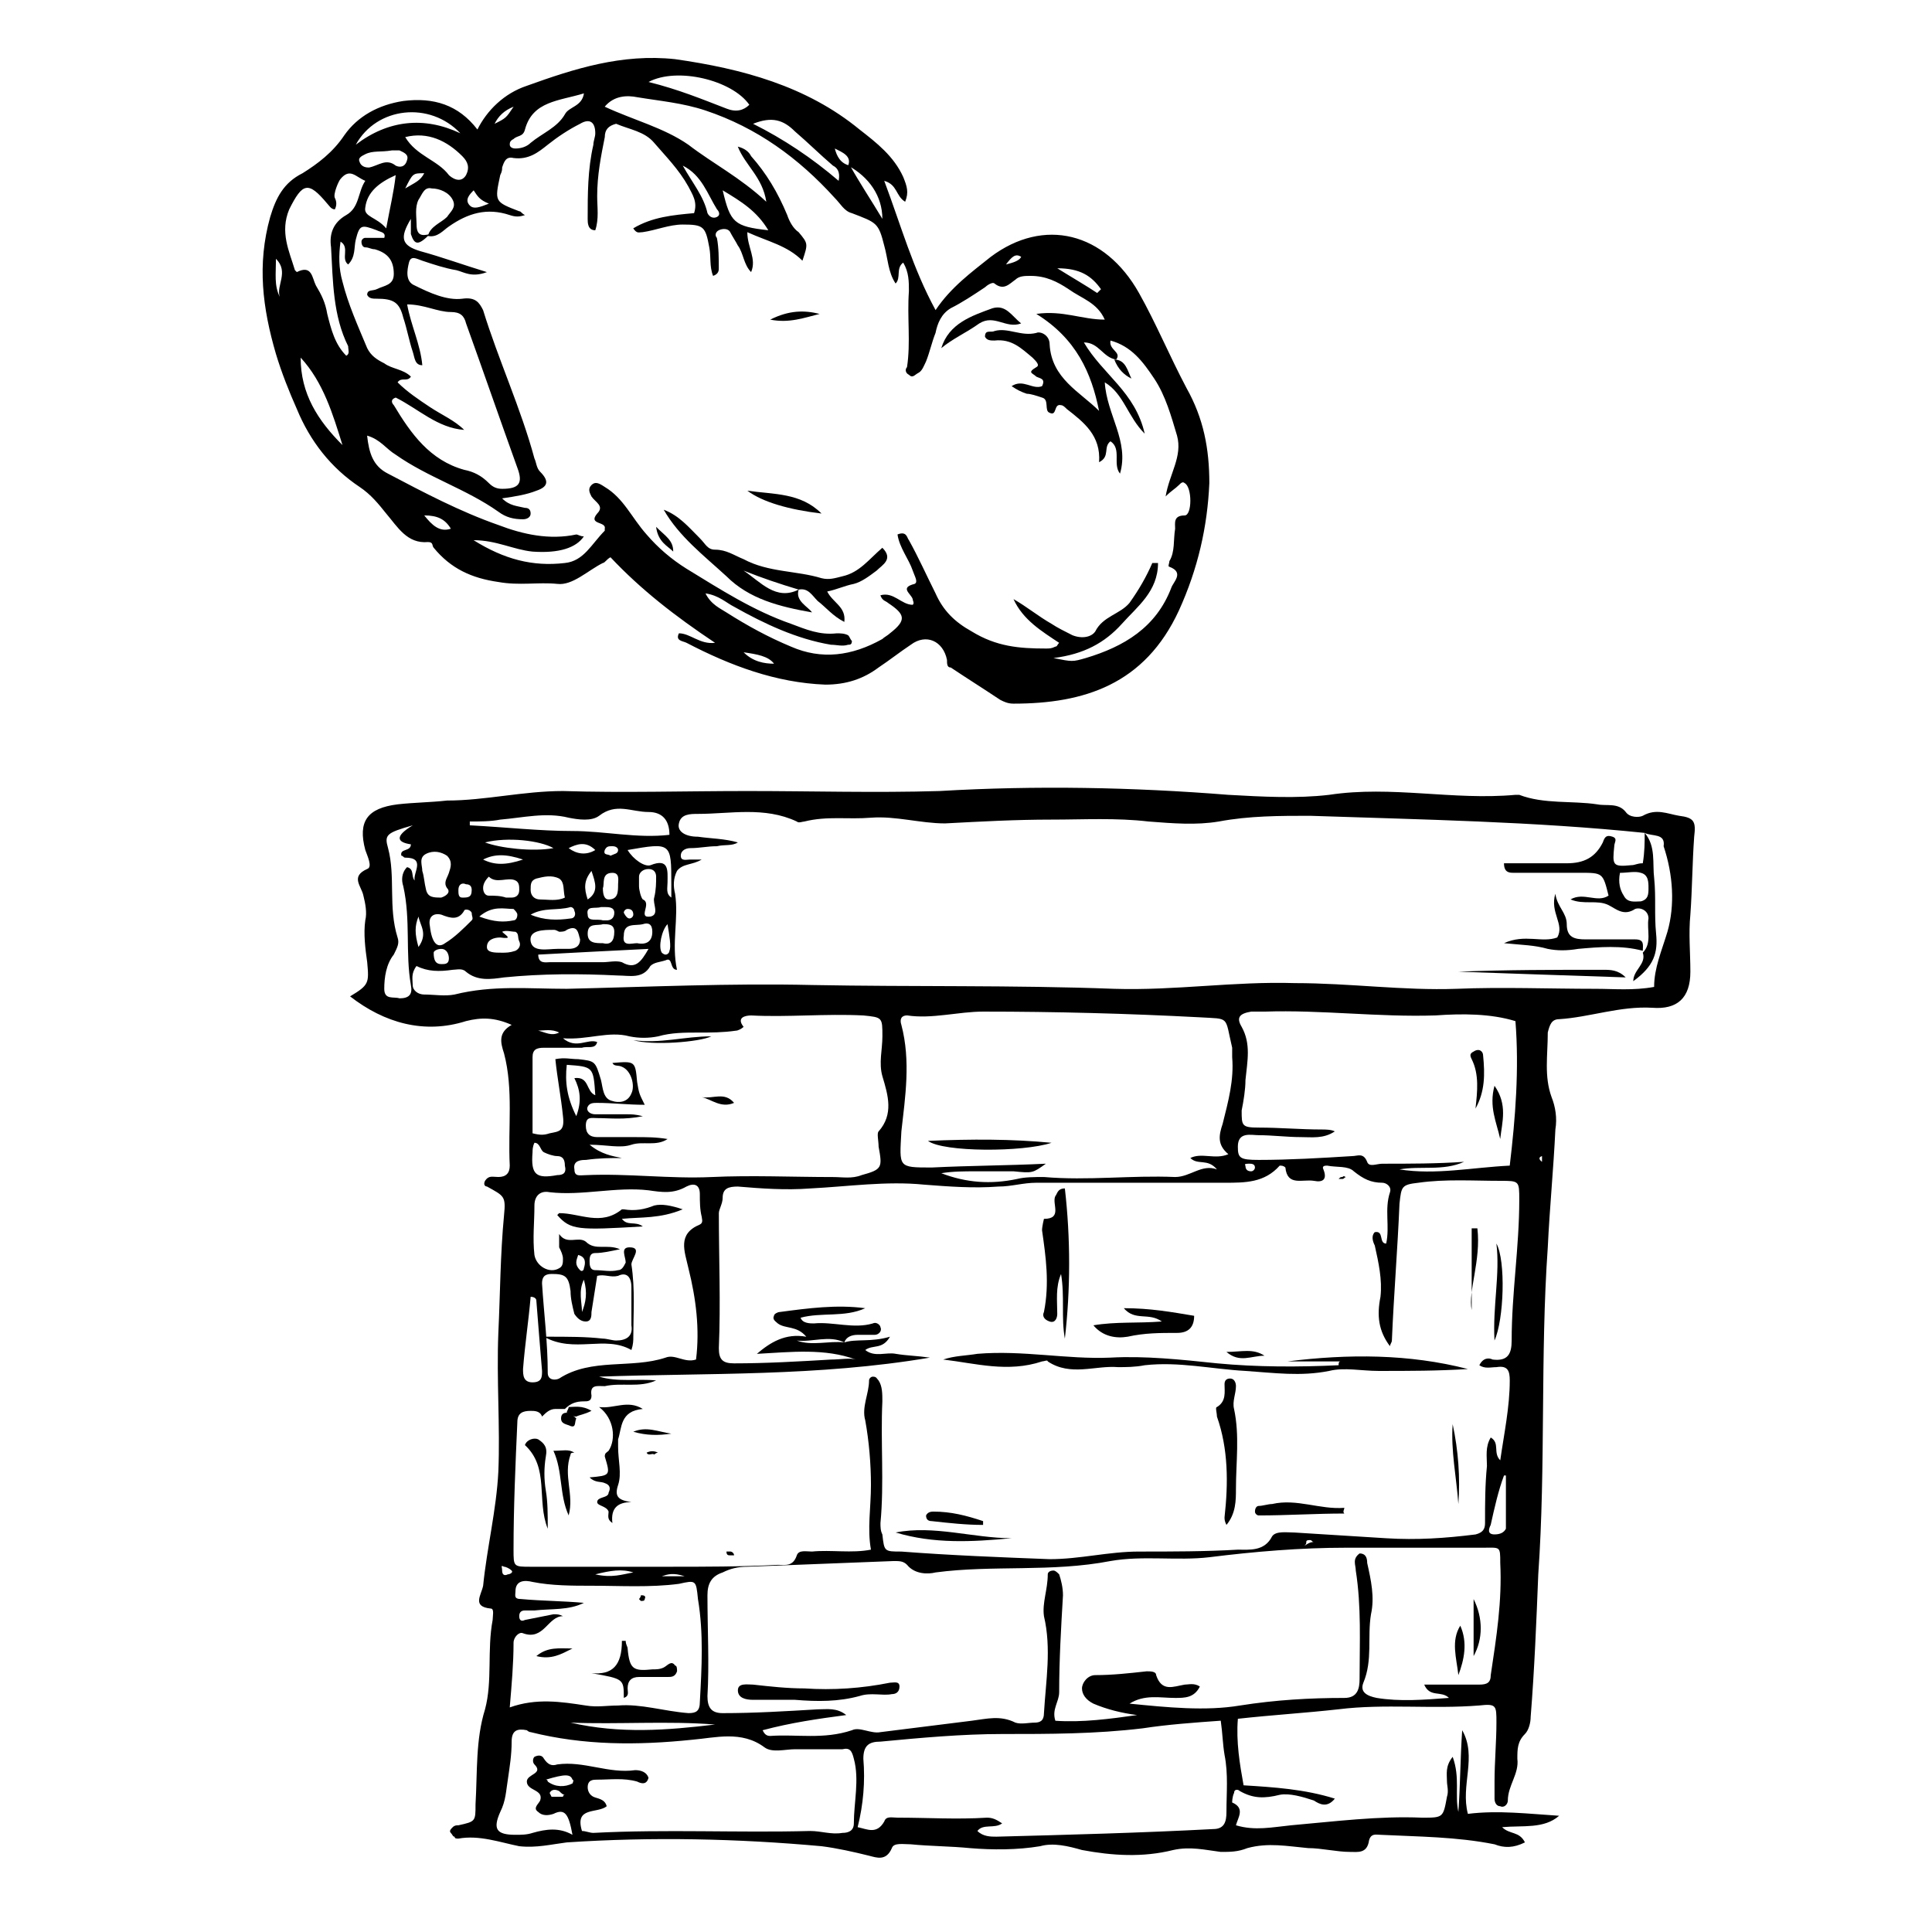 <?xml version="1.0" encoding="UTF-8"?>
<!-- The Best Svg Icon site in the world: iconSvg.co, Visit us! https://iconsvg.co -->
<svg fill="#000000" width="800px" height="800px" version="1.1" viewBox="144 144 512 512" xmlns="http://www.w3.org/2000/svg">
 <g>
  <path d="m540.06 632.76c-10.078-2.016-20.152-2.016-30.23-2.519-1.008 0-2.519-0.504-3.023 1.512-0.504 3.527-3.023 3.023-5.039 3.023-3.527 0-7.559-1.008-11.082-1.008-5.543-0.504-10.578-1.512-16.121 0-2.519 1.008-4.535 1.008-7.055 1.008-4.031-0.504-8.062-1.512-12.594-0.504-8.062 2.016-16.121 1.512-24.184 0-3.527-1.008-7.559-2.016-11.082-1.008-6.047 1.008-12.594 1.008-18.641 0.504-5.039-0.504-10.578-0.504-15.617-1.008-2.016 0-4.535-0.504-5.039 1.008-1.512 3.527-4.031 2.519-6.047 2.016-4.031-1.008-8.566-2.016-12.594-2.519-22.168-2.016-44.84-2.519-67.512-1.008-4.031 0.504-8.062 1.512-12.594 1.008-5.039-1.008-10.578-3.023-16.121-2.016-0.504 0-1.008 0-1.008-0.504-0.504 0-0.504-0.504-1.008-1.008s0-1.008 0.504-1.512 1.008-0.504 1.512-0.504c4.535-1.008 4.535-1.008 4.535-5.543 0.504-8.566 0-17.129 2.519-25.191 2.016-7.559 0.504-15.617 2.016-23.68 0-1.008 0.504-3.023-0.504-3.023-5.039-0.504-2.519-3.527-2.016-6.047 1.008-10.078 3.527-20.152 4.031-30.23 0.504-12.09-0.504-24.184 0-36.777 0.504-10.578 0.504-20.656 1.512-31.234 0.504-5.039 0-5.039-4.535-7.559-0.504 0-1.008-0.504-0.504-1.512 1.008-1.512 2.016-1.008 3.527-1.008 2.016 0 3.023-1.008 3.023-3.023-0.504-10.078 1.008-20.152-1.512-29.727-1.008-3.023-1.512-5.543 2.016-7.559-4.535-2.016-8.062-2.016-12.09-1.008-11.082 3.527-21.664 0.504-30.73-6.551 5.039-3.023 5.039-3.527 4.535-9.07-0.504-3.527-1.008-7.559-0.504-11.082 0.504-2.016 0-4.535-0.504-6.551-0.504-2.519-3.527-5.039 1.008-7.055 1.512-0.504 0-3.527-0.504-5.039-2.016-7.559 0.504-11.082 8.566-12.09 4.535-0.504 8.566-0.504 13.098-1.008 10.078 0 20.152-2.519 30.73-2.519 16.121 0.504 32.242 0 48.871 0 17.129 0 33.754 0.504 50.883 0 25.695-1.512 51.387-1.008 76.578 1.008 9.07 0.504 18.137 1.008 26.703 0 16.625-2.519 32.746 1.512 49.375 0h1.008c6.551 2.519 14.105 1.512 20.656 2.519 2.519 0.504 5.543-0.504 7.559 2.016 1.008 1.512 3.527 1.512 4.535 1.008 3.527-2.016 6.551-0.504 9.574 0 4.031 0.504 4.535 1.512 4.031 5.543-0.504 7.055-0.504 13.602-1.008 20.656-0.504 5.039 0 10.078 0 15.113 0 7.055-3.527 10.078-10.078 9.574-8.566-0.504-16.625 2.519-24.688 3.023-2.016 0-2.519 1.512-3.023 3.527 0 6.047-1.008 11.586 1.008 17.129 1.008 2.519 1.512 5.543 1.008 8.566-0.504 10.578-1.512 20.656-2.016 31.234-2.016 28.719-0.504 57.938-2.519 86.656-0.504 12.594-1.008 25.191-2.016 37.785 0 1.512-0.504 3.527-1.512 4.535-2.016 2.016-2.016 4.031-2.016 6.551 0.504 4.031-2.519 7.055-2.519 11.082 0 1.008-1.008 2.016-2.016 1.512-1.008 0-1.512-1.008-1.512-2.016v-4.535c0-5.039 0.504-10.578 0.504-15.617 0-4.535 0-5.039-4.535-4.535-12.594 1.008-25.191-0.504-37.281 1.008-9.07 1.008-17.633 1.512-26.703 2.519-0.504 6.047 0.504 12.09 1.512 17.633 8.062 0.504 16.121 1.008 24.184 3.527-2.016 2.519-4.031 1.512-5.543 0.504-3.023-1.008-6.551-2.016-9.07-1.512-4.031 1.008-7.055 1.008-10.578-1.008-0.504-0.504-1.512-0.504-1.512 0.504-0.512 1.02-0.512 2.531-0.512 2.531 3.527 1.512 1.512 4.031 1.008 6.047 5.039 1.512 9.574 0.504 14.609 0 11.586-1.008 23.176-2.519 34.762-2.016 5.543 0 5.543 0 6.551-5.543 0.504-1.512 0-3.023 0-4.031 0-2.016-0.504-4.031 1.512-6.551 2.016 5.543 0.504 10.078 1.512 14.609 0.504-7.055 0.504-14.105 1.008-21.664 4.031 7.055-0.504 14.609 1.512 22.168 8.062-1.008 16.121 0 24.184 0.504-4.031 3.527-9.574 2.519-15.113 3.023 2.016 2.016 4.535 1.008 6.047 4.031-3.027 1.512-5.543 1.512-8.062 0.504zm39.801-268.03c-29.223-3.023-58.945-3.527-88.672-4.535-8.062 0-16.121 0-24.184 1.512-6.047 1.008-12.09 0.504-18.641 0-8.566-1.008-17.129-0.504-25.695-0.504-9.574 0-18.641 0.504-28.215 1.008-6.551 0-13.098-2.016-19.648-1.512-6.047 0.504-11.586-0.504-17.633 1.008-0.504 0-1.512 0.504-2.016 0-8.566-4.031-17.633-2.016-26.199-2.016-2.016 0-4.535 0-5.039 2.519-0.504 2.016 1.512 3.527 5.039 3.527 3.527 0.504 7.055 0.504 10.578 1.512-1.512 1.008-3.527 0.504-5.543 1.008-2.519 0-4.535 0.504-7.055 0.504-1.008 0-2.519 0.504-2.519 2.016 0 1.512 1.512 1.008 2.519 1.008h3.023c-2.519 1.512-5.039 1.008-6.551 3.023-1.008 2.016-1.008 4.031-0.504 6.047 1.008 6.551-1.008 13.098 0.504 20.152-2.016 0-1.008-3.527-3.023-2.519-1.512 0.504-3.023 0.504-4.031 1.512-2.016 3.527-5.543 2.519-8.566 2.519-10.078-0.504-20.152-0.504-30.23 0.504-3.527 0.504-7.055 1.008-10.078-1.512-1.008-1.008-2.519-0.504-3.527-0.504-3.527 0.504-6.551 0.504-9.574-1.008-1.512 2.016-1.008 3.527-1.008 5.039 0 1.512 1.512 2.519 3.023 2.519 2.519 0 5.543 0.504 8.062 0 10.078-2.519 19.648-1.512 29.727-1.512 21.664-0.504 43.328-1.512 64.992-1.008 26.703 0.504 53.402 0 80.105 1.008 16.121 0.504 31.738-2.016 47.863-1.512 14.609 0 28.719 2.016 42.824 1.512 12.09-0.504 24.688 0 36.777 0 5.039 0 10.078 0.504 15.617-0.504 0-5.039 2.016-9.574 3.527-14.609 2.016-7.055 1.512-15.113-1.008-22.672 0.52-3.531-3.008-2.523-5.023-3.531zm-200.01 133.51c-2.016 3.527-4.535 2.016-6.551 3.527 2.519 2.016 5.543 0.504 8.062 1.008 3.023 0.504 5.543 0.504 9.07 1.008-29.727 5.039-58.945 4.031-87.664 5.039 5.039 1.512 10.078 0.504 15.113 1.008-4.535 2.016-9.07 0.504-13.602 1.512-2.016 0-4.031-0.504-3.527 2.519 0 1.512-1.008 1.512-2.016 1.512-2.016 0-3.527 0.504-5.039 2.016h-2.519c-1.512 0-2.519 1.008-3.527 2.016-0.504-1.512-2.016-1.512-3.023-1.512-2.016 0-3.527 0.504-3.527 3.023-0.504 11.082-1.008 22.672-1.008 33.754 0 4.535 0 4.535 4.535 4.535h36.273c9.574 0 19.648 0 29.223-0.504 2.016 0 4.031 0.504 5.039-2.519 0.504-1.512 2.519-1.008 4.031-1.008 5.039-0.504 10.578 0.504 15.617-0.504-1.008-5.543 0-11.082 0-17.129 0-5.543-0.504-11.586-1.512-17.129-1.008-3.527 1.008-7.055 1.008-10.578 0-0.504 0.504-1.008 1.008-1.008 1.008 0 1.008 0.504 1.512 1.008 1.008 1.512 1.008 3.527 1.008 5.543-0.504 10.578 0.504 21.664-0.504 32.242 0 1.008 0 2.016 0.504 3.023 0.504 4.535 0.504 4.535 5.039 4.535 13.098 1.008 26.199 1.512 39.297 2.016 8.062 0 15.617-2.016 23.68-2.016 8.566 0 17.633 0 26.199-0.504 3.023 0 7.055 0.504 9.07-3.527 1.008-1.512 4.031-1.008 6.047-1.008 8.062 0.504 16.121 1.008 24.184 1.512s15.617 0 23.68-1.008c2.016-0.504 2.519-1.512 2.519-3.023 0-5.039 0-10.078 0.504-15.113 0-2.519-0.504-5.039 1.008-7.559 2.519 1.512 0.504 4.031 2.519 6.047 1.008-7.055 2.519-14.105 2.519-21.16 0-2.519-0.504-4.031-3.527-3.527-1.512 0-3.023 0.504-4.535-0.504 1.008-2.016 2.519-2.016 3.527-1.512 4.031 0.504 5.039-1.512 5.039-5.039 0-12.594 2.016-24.688 2.016-37.281 0-5.039 0-5.039-5.039-5.039-7.055 0-14.609-0.504-21.664 0.504-4.535 0.504-4.535 1.008-5.039 5.543-0.504 12.09-1.512 24.184-2.016 36.273 0 0.504-0.504 1.008-0.504 1.512-3.023-4.031-3.527-8.062-2.519-13.098 0.504-4.535-0.504-9.07-1.512-13.602-0.504-1.008-1.008-2.519 0-3.527 2.519-0.504 1.008 3.023 3.023 3.023 1.008-4.535-0.504-9.07 1.008-13.602 0.504-1.512-1.008-2.519-2.016-2.519-3.023 0-5.039-1.008-7.559-3.023-1.512-1.512-4.535-1.008-7.055-1.512-0.504 0-1.512 0-1.008 1.008 1.008 2.519 0 3.527-2.519 3.023-3.023-0.504-7.055 1.512-7.559-3.527-0.504-0.504-1.008-0.504-1.512-0.504-4.031 4.535-9.07 4.535-14.609 4.535h-49.879c-3.527 0-6.551 1.008-10.078 1.008-6.551 0.504-13.098 0-19.648-0.504-10.078-1.008-20.152 0.504-30.23 1.008-6.551 0.504-13.098 0-19.145-0.504-2.519 0-4.031 0.504-4.031 3.023 0 1.512-1.008 3.023-1.008 4.031 0 12.09 0.504 23.68 0 35.77 0 3.023 1.008 4.031 4.031 4.031 8.566 0 17.129-0.504 25.695-1.008 2.519 0 5.039-0.504 6.551 0-8.062-3.023-17.129-2.016-26.199-1.512 3.527-3.023 7.559-5.543 13.098-4.535-2.519-3.023-5.543-2.016-7.559-3.527-0.504-0.504-1.512-1.008-1.008-2.016 0-0.504 1.008-1.008 1.512-1.008 7.559-1.008 15.113-2.016 22.672-1.008-5.543 2.519-11.586 1.008-17.129 2.519 0.504 1.512 2.519 1.512 3.527 1.512 5.039-0.504 10.578 1.512 15.617 0 1.008-0.504 2.016 0.504 2.016 1.008 0.504 1.008-0.504 2.016-1.512 2.016h-4.535c-1.512 0-3.023 0.504-3.527 2.016-4.031-2.016-8.566 0-12.594-0.504 4.031 1.512 8.566 0 12.594 0.504 3.027-1.016 7.059-0.008 12.098-1.52zm-33.758 104.29c0.504 1.008 1.008 1.512 2.016 1.512 7.055-0.504 14.105 1.008 21.664-1.512 2.016-1.008 5.039 1.008 7.559 0.504 8.062-1.008 16.121-2.016 24.184-3.023 4.031-0.504 7.559-1.512 11.586 0.504 1.512 0.504 3.527 0 5.039 0s2.519-0.504 2.519-2.519c0.504-8.566 2.016-17.129 0-25.695-0.504-3.527 1.008-7.055 1.008-11.082 0-0.504 0.504-1.008 1.512-1.008 0.504 0 1.008 0.504 1.512 1.008 0.504 1.512 1.008 3.527 1.008 5.543-0.504 8.566-1.008 17.129-1.008 25.695 0 2.519-2.016 4.535-1.008 7.559 7.055 0.504 14.609-0.504 21.664-1.512-4.031-0.504-8.062-1.512-11.586-3.023-2.016-1.008-3.023-2.519-3.023-4.031s1.512-3.527 3.527-3.527c4.535 0 9.07-0.504 13.602-1.008 1.008 0 2.519 0 2.519 1.008 1.512 4.535 4.535 3.023 7.559 2.519 1.008 0 2.519-0.504 4.031 0.504-1.512 3.023-4.031 3.023-6.551 3.023-4.031 0-8.062-1.008-12.09 1.512 10.078 1.008 20.152 2.016 29.223 0.504 9.574-1.512 18.641-2.016 27.711-2.016 3.527 0 4.031-2.519 4.031-5.039 0-9.574 0.504-19.145-1.008-28.719 0-1.512-1.008-3.023 1.008-4.535 1.512 0 2.016 1.008 2.016 2.519 1.008 4.535 2.016 9.07 1.008 13.602-1.008 6.047 0.504 12.09-2.016 18.137-1.008 2.519 1.008 3.527 3.527 4.031 6.047 1.008 12.594 0.504 19.145 0-2.016-2.016-5.039 0-6.551-3.527h14.609c2.016 0 3.023-0.504 3.023-2.519 1.512-10.078 3.023-19.648 2.519-29.727 0-4.535 0-4.031-4.535-4.031h-36.273c-12.09 0-24.184 1.008-36.273 2.519-8.566 1.008-17.633-0.504-26.199 1.008-15.617 3.023-31.234 1.008-46.352 3.023-2.023 0.508-5.551 0.508-7.566-2.012-1.008-1.008-2.016-1.008-3.527-1.008-13.098 0.504-25.695 1.008-38.793 1.512-2.519 0-4.535 0.504-6.551 1.512-3.023 1.008-4.031 3.023-4.031 6.047 0 9.07 0.504 18.137 0 26.703 0 3.023 1.008 4.535 4.031 4.535 8.566 0 16.625-0.504 25.191-1.008 2.519 0 5.039-0.504 7.559 1.512-7.555 1.004-14.609 2.012-22.168 4.027zm113.36-151.65c3.023-1.512 6.551 0.504 10.078-1.008-3.023-2.519-2.519-5.039-1.512-8.062 1.512-6.047 3.023-11.586 2.519-17.633v-2.519c-2.016-8.566-0.504-7.559-8.566-8.062-19.145-1.008-38.289-1.512-57.434-1.512-6.551 0-13.602 2.016-20.152 1.008-1.512 0-2.016 1.008-1.512 2.519 2.519 9.574 1.008 19.145 0 28.215-0.504 9.574-1.008 9.574 8.062 9.574 10.078-0.504 19.648-0.504 30.23-1.008-3.527 2.519-3.527 2.519-8.566 2.016h-10.078c-3.023 0-6.047 0-9.07 0.504 6.551 2.519 13.098 3.023 20.152 1.512 2.016-0.504 4.535-0.504 7.055-0.504 11.586 1.008 23.176-0.504 34.762 0 4.031 0 7.055-3.527 11.082-2.016-2.519-3.023-5.035-1.008-7.051-3.023zm-157.19-30.73c-0.504 2.016-2.519 1.008-4.031 1.512h-10.078c-2.016 0-3.023 0.504-3.023 2.519v20.152c2.016 0.504 3.023 0.504 4.535 0 2.519-0.504 4.031-0.504 3.527-4.535-0.504-5.039-1.512-10.078-2.016-15.113 2.519-0.504 4.031 0 6.047 0 4.535 0.504 4.535 0.504 6.047 5.543 0.504 2.016 0.504 5.039 3.023 5.543 1.512 0.504 4.031 0.504 5.039-2.016 1.008-2.016 0-6.047-2.519-7.055-1.008-0.504-2.016 0-2.519-1.008 6.047-0.504 6.047-0.504 6.551 5.039 0.504 3.023 0.504 3.023 2.016 6.047-4.535 0-8.566-0.504-12.594-0.504-1.008 0-2.016 0-2.519 1.008-0.504 1.008 0.504 2.016 2.016 2.016h8.566c1.008 0 2.016 0 4.031 0.504-5.039 1.008-8.566 0.504-12.09 0.504-1.512 0-3.023-0.504-3.023 2.016 0 2.016 1.008 3.023 3.023 3.023h10.078c3.023 0 5.543 0 8.566 0.504-3.023 2.016-6.551 0.504-9.574 1.512-3.023 1.008-6.551 0-11.082 0 3.023 2.519 6.047 3.023 8.566 3.527-3.023 0-6.047 0-9.574 0.504-1.008 0-3.527 0-3.023 2.519 0 2.016 1.512 1.512 3.023 1.512 11.082-0.504 22.168 1.008 33.25 0.504 10.578-0.504 21.664 0 32.242 0 2.519 0 5.039 0.504 7.559-0.504 5.543-1.512 5.543-2.016 4.535-7.559 0-1.512-0.504-3.527 0-4.031 4.031-4.535 2.519-9.574 1.008-14.609-1.008-3.527 0-7.055 0-10.578 0-5.039 0-5.039-5.039-5.543-10.078-0.504-20.152 0.504-29.727 0-1.512 0-4.031 0.504-2.016 3.023-0.504 0.504-1.512 1.008-2.016 1.008-3.527 0.504-6.551 0.504-10.078 0.504s-7.055 0-10.578 1.008c-2.519 0.504-5.039 0.504-7.559 0-5.543-1.512-11.082 1.008-17.633 0.504 3.523 3.016 6.547-0.008 9.062 1zm222.18-7.055c-15.113 0.504-30.23-1.512-45.344-1.008h-3.527c-3.023 0.504-4.031 1.512-2.519 4.031 2.519 4.535 1.512 9.07 1.008 14.105 0 2.519-0.504 5.543-1.008 8.062 0 4.031 0 4.535 4.535 4.535 5.543 0 11.082 0.504 16.625 0.504 1.008 0 2.519 0 3.527 0.504-3.023 2.016-6.047 1.512-9.07 1.512-3.527 0-7.559-0.504-11.082-0.504-2.016 0-5.543-1.008-5.543 3.023 0 3.023 0.504 3.527 5.543 3.527 8.062 0 16.625-0.504 24.688-1.008 1.512 0 3.023-1.008 4.031 1.512 0.504 1.512 2.519 0.504 4.031 0.504 7.055 0 14.609 0 21.664-0.504-5.543 2.519-11.586 1.008-17.129 2.016 9.574 1.512 19.145-0.504 29.223-1.008 1.512-12.594 2.519-25.695 1.512-38.289-6.555-2.019-14.113-2.019-21.164-1.516zm-121.42 216.13c1.512 1.512 3.527 1.512 5.039 1.512 19.145-0.504 38.289-1.008 57.434-2.016 3.023 0 3.527-2.016 3.527-4.535 0-5.039 0.504-10.078-0.504-15.113-0.504-3.023-0.504-5.543-1.008-9.07-7.055 0.504-14.105 1.008-20.656 2.016-12.594 1.512-24.688 1.512-37.281 1.512-10.578 0-21.664 1.008-32.242 2.016-3.023 0-4.535 1.008-4.535 4.535 0.504 6.047 0 12.09-1.512 18.137 2.519 0.504 5.039 2.016 7.055-1.512 0.504-1.512 2.016-1.008 3.527-1.008 8.062 0 15.617 0.504 23.68 0 1.512 0 2.519 0.504 4.031 1.512-2.019 1.512-5.043 0-6.555 2.016zm-112.35-4.531c-1.512 0.504-3.023 0.504-4.031-0.504-1.512-1.008 0-2.016 0.504-3.023 1.008-3.023-3.527-2.519-3.527-5.039 0-2.016 4.535-2.016 2.016-4.535-0.504-0.504-0.504-1.512 0-2.016 1.008-0.504 2.016-0.504 2.519 0.504 1.008 1.512 2.016 2.016 3.527 1.512 7.055-1.008 13.602 2.519 20.656 1.512 1.512 0 3.023 0.504 3.527 2.016-0.504 2.016-2.016 1.512-3.023 1.008-3.527-1.008-7.055-0.504-10.578-0.504-1.008 0-2.519 0-2.519 2.016 0 1.008 0.504 2.016 1.512 2.519 1.008 0.504 3.023 0.504 3.527 2.519-2.519 2.016-8.566 0-6.551 6.551 1.008 0 2.016 0.504 3.023 0.504 19.145-1.008 38.289 0 57.434-0.504 3.023 0 5.543 1.008 8.566 0.504 1.512 0 3.023-0.504 3.023-2.519 0-5.543 1.512-11.586 0-17.129-0.504-2.016-1.008-3.023-3.023-2.519h-12.594c-2.519 0-6.047 1.008-8.062-0.504-6.047-4.535-13.098-2.519-19.145-2.016-14.609 1.512-28.719 1.512-42.824-2.016-0.504 0-1.008-0.504-1.008-0.504-2.519-0.504-4.031 0-4.031 3.023 0 3.527-0.504 6.551-1.008 10.078-0.504 3.023-0.504 5.543-2.016 8.566-2.016 4.535-1.008 6.047 4.031 6.047 1.512 0 3.023 0 4.535-0.504 3.527-1.008 7.055-1.512 10.578 0.504-1.008-5.547-2.016-7.059-5.039-5.547zm13.098-125.95c1.008 0 2.519 0.504 3.527 0.504 2.519 0 4.535-1.008 4.031-4.031v-10.078c0-3.023-1.512-4.031-3.527-3.023-2.016 0.504-3.527-0.504-5.543 0-0.504 3.023-1.008 6.551-1.512 9.574 0 1.008 0 2.519-1.512 2.519-1.008 0-2.016-0.504-3.023-2.016-0.504-2.016-1.008-4.031-1.008-6.047-0.504-4.031-1.512-4.535-5.039-4.535-2.016 0-2.519 1.008-2.519 2.519 0.504 8.062 1.512 15.617 1.512 23.68 0 2.016 2.016 2.016 3.023 1.512 8.566-5.543 19.145-2.519 28.215-5.543 2.519-1.008 5.039 1.512 8.062 0.504 1.008-8.062 0-16.121-2.016-24.184-1.008-4.535-3.023-9.07 3.023-11.586 1.008-0.504 0.504-1.512 0.504-2.016-0.504-2.016-0.504-4.031-0.504-6.047 0-2.519-1.512-3.023-3.527-2.016-3.527 2.016-6.551 1.512-10.078 1.008-8.566-1.008-17.633 1.512-26.199 0.504-2.519-0.504-4.031 1.008-4.031 3.527 0 4.535-0.504 8.566 0 13.098 0.504 3.023 4.031 5.039 6.551 3.527 1.008-0.504 1.008-1.512 1.008-2.519 0-1.008-0.504-2.016-1.008-3.023v-3.527c2.016 3.023 5.039 0.504 7.055 2.016 2.519 2.519 5.543 0.504 9.07 2.016-2.519 0.504-4.535 1.008-6.551 1.008-1.008 0-1.512 0.504-1.512 2.016 0 1.008 0 2.519 1.512 2.519 2.016 0 4.031 0.504 6.047 0 1.008 0 1.512-1.008 2.016-2.016 0-1.512-1.512-4.031 1.008-4.031 3.527 0 0.504 3.023 0.504 4.535 1.008 6.551 0.504 13.098 0.504 19.145 0 1.008 0 2.016-0.504 3.527-7.055-4.031-15.113 1.008-23.176-3.527 7.055 0.004 11.086 0.004 15.617 0.508zm-18.137 72.043h-2.519c-1.008 0-1.512 0.504-1.512 1.512 0 1.008 0.504 1.512 1.512 1.008 2.519-0.504 5.039-1.008 7.559-1.512 1.008 0 1.512 0 2.519 0.504-4.031 0-5.039 6.551-10.578 4.535-1.008-0.504-2.519 1.008-2.519 2.519 0 5.543-0.504 11.082-1.008 17.129 7.055-2.519 13.602-1.512 20.152-0.504 3.023 0.504 5.543 0 8.566 0 6.047-0.504 12.09 1.512 18.641 2.016 2.016 0 3.023-0.504 3.023-3.023 0.504-9.07 1.008-18.137-0.504-27.207-0.504-5.039-0.504-5.039-5.039-4.031-7.559 1.008-15.617 0.504-23.176 0.504-5.039 0-10.578 0-15.617-1.008-2.016-0.504-4.535-0.504-4.535 2.519 0 1.008-0.504 2.016 1.512 2.016 5.543 0.504 11.082 0.504 16.625 1.008-4.031 2.016-8.566 1.512-13.102 2.016zm10.078-206.56c8.566 0 17.129 2.016 25.695 1.008 0-4.031-2.016-6.047-5.543-6.047-4.535 0-8.566-2.519-13.098 1.008-2.016 1.512-5.543 1.008-8.062 0.504-6.047-1.512-12.09 0-18.137 0.504-2.519 0.504-5.543 0.504-8.062 0.504v1.008c9.574 0.504 18.641 1.512 27.207 1.512zm-41.816 13.102c-0.504-2.016 3.023-6.047-2.519-6.047-0.504 0-0.504-0.504-1.008-0.504-0.504-2.016 2.519-1.008 2.519-3.023-3.527-0.504-4.535-2.016 0.504-5.039-7.055 2.016-7.559 2.519-6.551 6.047 2.016 7.559 0 15.617 2.519 23.68 0.504 1.512 0 2.519-1.008 4.535-2.016 2.519-2.519 6.047-2.519 9.07s2.519 2.016 4.031 2.519c2.519 0 3.527-1.008 3.023-3.527-1.512-8.566 0-17.129-2.016-26.199-0.504-1.512-0.504-3.527 1.008-5.039 2.016 0.504 1.008 2.519 2.016 3.527zm32.746 19.648c0 2.519 2.016 2.016 3.023 2.016h14.105c1.512 0 3.527-0.504 5.039 0 3.527 2.016 5.039 0 7.055-3.527-10.582 0.504-19.648 1.008-29.223 1.512zm-4.031 109.83c0 1.512 0 3.527 2.519 3.527 2.519 0 2.519-1.512 2.519-3.023-0.504-6.047-1.008-12.09-1.512-18.641 0-0.504-0.504-1.008-1.512-1.008-0.504 6.047-1.512 12.598-2.016 19.145zm-25.691-126.96c0.504 2.016 2.016 2.016 4.031 2.016 1.512-0.504 2.519-1.512 1.512-2.519-1.008-1.512 0-2.519 0.504-4.031s1.008-3.023-0.504-4.535c-1.512-1.008-3.527-1.512-5.543-0.504-2.016 1.008-1.008 3.023-1.008 4.535 0.504 1.512 0.504 3.023 1.008 5.039zm76.578 221.17c-12.594-1.008-25.695 0-38.289-0.504 13.098 3.023 25.695 2.016 38.289 0.504zm-71.543-207.07c2.519-1.512 5.039-4.031 7.055-6.047 0.504-0.504 0-1.008 0-2.016-0.504-1.008-2.016-1.008-2.016-0.504-1.512 2.519-3.527 2.016-6.047 1.008-2.016-0.504-3.527 0.504-3.023 3.023 0.508 4.535 2.019 6.047 4.031 4.535zm28.719-3.527c-2.519 0-6.551 0-6.047 3.023 0.504 3.023 4.535 2.016 7.055 2.016h3.023c1.512 0 3.023-0.504 3.023-2.519-0.504-1.512-0.504-4.031-3.527-2.519-0.504 0.504-1.512 0.504-2.016 0.504-1.008-0.504-1.008-0.504-1.512-0.504zm31.234-12.09c0-11.082 0-11.082-11.586-9.07 1.512 2.519 4.535 4.535 6.047 4.031 5.039-2.016 4.535 1.512 4.535 4.535 0 1.512-0.504 3.023 1.008 4.031-0.004-1.512-0.004-2.519-0.004-3.527zm-36.777 71.035c-0.504 6.047 1.008 7.055 6.551 6.047 1.512 0 2.519-0.504 2.016-2.519 0-1.512-0.504-2.519-2.016-2.519-1.008 0-2.519-0.504-3.527-1.008-1.008-0.504-1.008-2.519-2.519-2.519-0.504 1.008-0.504 2.016-0.504 2.519zm9.07-23.176c-0.504 4.535 0 8.566 2.519 13.602 1.512-4.031 1.008-7.055-0.504-10.078 4.031-0.504 3.023 3.527 5.543 4.535-0.508-7.555-0.508-7.555-7.559-8.059zm23.68-49.875c0-1.008-0.504-2.016-2.016-2.016s-2.519 1.008-2.519 2.016v2.519c0 1.008 0.504 3.023 1.008 3.527 2.519 1.008-1.512 5.039 2.016 4.535 2.519-0.504 0.504-3.527 1.008-5.039 0.504-2.016 0.504-4.031 0.504-5.543zm221.17 171.8c-0.504 1.008-1.008 2.519 1.008 2.519 1.512 0 2.519-0.504 3.023-1.512v-2.519-11.586h-0.504c-1.512 4.031-2.519 8.566-3.527 13.098zm-259.46-166.25c1.008 0 2.016-0.504 2.016-2.016 0-1.008 0-2.016-1.008-2.519-2.016-1.008-5.039 1.008-7.055-1.008-1.008 1.008-1.512 2.016-1.512 3.023s0.504 2.016 1.512 2.016c1.512 0 3.023 0 4.535 0.504h1.512zm12.594-5.039c-2.016-1.008-4.031-0.504-6.047 0-1.512 0.504-1.512 1.512-1.512 3.023 0 1.512 1.008 2.519 2.519 2.519 2.016 0 4.535 0.504 6.551-0.504-0.504-2.016 0-4.031-1.512-5.039zm-19.648-9.574c4.031 1.512 12.594 2.519 18.137 1.512-3.527-2.016-12.09-3.023-18.137-1.512zm44.336 23.68c0-2.016-1.008-2.519-2.519-2.016-2.016 0.504-5.039-0.504-5.039 3.023-0.504 3.023 2.016 2.016 3.527 2.016 2.519 0.504 4.031-0.504 4.031-3.023zm-36.277 5.039c1.008-0.504 1.512-1.512 1.008-2.519-0.504-1.008 0-2.016-1.008-2.519-1.008 0-2.519-0.504-3.527 0 1.008 1.008 3.023 2.016-0.504 1.512-1.512 0-3.527 0.504-3.527 2.519 0 1.512 2.016 1.512 4.031 1.512 1.012 0 2.019 0 3.527-0.504zm14.613-8.566c1.008 0 1.512-1.008 1.008-2.016 0-0.504-0.504-1.008-1.008-1.008-3.527 1.008-7.055 0-10.578 2.016 3.523 1.512 7.051 1.512 10.578 1.008zm11.586 3.527c0-2.016-1.512-2.016-3.023-2.016-1.512 0.504-4.031-0.504-4.031 2.519 0 2.519 2.016 2.519 4.031 2.519 2.016 0.504 3.023-0.504 3.023-3.023zm-1.512-8.566c2.519 0 2.519-2.016 2.519-4.031 0-1.008 0.504-3.023-1.512-3.023-3.023 0-2.016 3.023-2.519 4.031 0 2.019 0.504 3.023 1.512 3.023zm-5.539 4.031c0 2.016 2.519 1.008 4.031 1.512h1.008c1.008 0 2.016-0.504 2.016-2.016s-1.512-1.512-2.519-1.512h-1.008c-1.516 0.504-4.031-0.504-3.527 2.016zm-27.711-14.609c3.023 1.512 6.047 1.512 10.578 0-4.531-1.512-7.555-1.512-10.578 0zm8.062 16.121c0.504 0 1.008-0.504 1.008-1.512 0-0.504-0.504-1.008-1.008-1.512-2.519 0-5.543-1.008-9.07 2.016 4.031 1.512 6.551 1.512 9.07 1.008zm39.297 8.566s0.504 0.504 1.008 0.504c0.504 0 1.008-0.504 1.008-1.008 0.504-1.008 0-4.031-0.504-7.055-1.512 1.512-2.519 6.047-1.512 7.559zm-30.23 219.66c2.016 1.512 4.535 1.512 6.551 0.504 0 0 0.504-1.008 0-1.008-0.504-1.512-2.016-1.512-7.055 0 0.504 0 0.504 0.504 0.504 0.504zm22.672-55.418c-3.023-1.008-6.047-0.504-10.078 0.504 4.535 1.008 7.055 0 10.078-0.504zm-12.09-178.35c3.023-2.016 2.016-4.535 1.008-7.559-2.016 2.523-2.016 4.539-1.008 7.559zm-44.84 4.535c-1.008 2.519-1.008 4.535 0 8.062 2.519-3.527 0.504-5.543 0-8.062zm6.043 12.598c1.008 0 2.016 0 2.016-1.512 0-1.008-0.504-2.519-2.016-2.519-1.008 0-2.016 0.504-2.016 1.008 0.004 2.016 0.508 3.023 2.016 3.023zm4.535-19.648c0 1.008 0 2.016 1.008 2.016 1.512 0 2.519 0 2.519-2.016 0-1.008-0.504-1.512-1.512-1.512-1.008-0.504-2.016 0-2.016 1.512zm36.273-10.582c-2.519-2.519-5.039-1.512-7.055-0.504 2.019 1.512 4.539 2.016 7.055 0.504zm-3.019 113.86c-1.512 3.023-0.504 6.047-0.504 8.566 1.008-2.523 1.512-5.043 0.504-8.566zm-6.551 135.52c-1.008-0.504-2.016-0.504-2.519 0.504l0.504 1.008h3.023s0-0.504 0.504-0.504c-0.504 0-1.008-0.504-1.512-1.008zm0-201.02c-2.016-1.008-4.031-0.504-5.543-0.504 2.016 0.504 3.527 1.512 5.543 0.504zm-15.113 142.58c0 1.008 0.504 1.512 1.512 1.008 0.504 0 1.512-0.504 1.008-1.008-0.504-0.504-1.512-1.008-2.016-1.008-1.008-0.504-0.504 0-0.504 1.008zm20.656-79.602c0.504 0.504 1.008 0 1.008-0.504 0.504-1.512 0.504-3.023-1.512-3.527-0.504 1.512-1.008 2.519 0.504 4.031zm27.707 81.113c-3.023-1.008-4.535-0.504-6.047 0h6.047zm-17.633-192.46c0-0.504-0.504-1.008-1.512-1.008-1.008 0-1.512 0-2.016 1.008-0.504 1.512 1.008 1.008 1.512 1.512 1.008-0.504 2.016-0.504 2.016-1.512zm3.023 18.137c0.504 0 1.008-0.504 1.008-1.008 0-1.008-0.504-1.512-1.512-1.512-0.504 0-1.008 0.504-1.008 1.008 0.504 1.008 1.008 1.512 1.512 1.512zm163.23 65.496c0 1.008 0.504 1.512 1.512 1.512 0.504 0 1.008-0.504 1.008-1.008 0-1.008-1.008-1.008-1.512-1.008s-1.512 0-1.008 0.504zm78.594-2.519c-1.512 0.504 0 1.512 0 1.512v-1.512zm-60.457 102.27c-0.504 0-0.504-0.504-1.008-0.504s-1.008 0-1.008 0.504 0 0.504-0.504 1.008c1.512-1.008 2.016-1.008 2.519-1.008z"/>
  <path d="m391.94 226.18c4.031-6.047 9.574-10.078 14.609-14.105 14.105-10.578 30.23-6.551 39.297 9.574 4.535 8.062 8.062 16.625 12.594 25.191 4.535 8.062 6.047 16.121 6.047 25.191-0.504 11.586-3.023 22.672-8.062 33.754-9.07 19.648-25.191 24.688-43.832 24.688-1.512 0-2.519-0.504-3.527-1.008-4.535-3.023-8.566-5.543-13.098-8.566-1.004 0-1.004-1.008-1.004-2.016-1.008-5.039-5.543-7.055-9.574-4.031-3.023 2.016-5.543 4.031-8.566 6.047-4.031 3.023-8.566 4.535-14.105 4.535-13.098-0.504-25.191-5.039-36.777-11.082-1.008-0.504-3.023-0.504-2.016-2.519 3.023 0 5.543 3.023 9.574 2.519-10.578-7.055-19.648-14.105-27.711-22.672-1.008 0.504-1.512 1.512-2.016 1.512-4.031 2.016-8.062 6.047-12.09 5.543-5.039-0.504-10.078 0.504-15.617-0.504-7.055-1.008-12.594-3.527-17.129-9.07-0.504-0.504 0-1.512-1.512-1.512-5.543 0.504-8.062-4.031-11.082-7.559-2.016-2.519-4.031-5.039-7.055-7.055-7.559-5.039-13.098-12.09-16.625-20.656-2.016-4.535-4.031-9.574-5.543-14.609-3.527-12.09-5.039-23.68-1.512-36.273 1.512-5.039 3.527-9.07 8.566-11.586 4.031-2.519 8.062-5.543 11.082-10.078 3.527-5.039 9.07-8.062 15.617-9.07 8.062-1.008 14.609 1.008 19.648 7.559 2.519-5.039 7.055-9.574 13.098-11.586 12.594-4.535 25.191-8.566 39.297-7.055 17.633 2.519 34.762 7.055 48.871 18.641 4.535 3.527 9.07 7.055 11.586 12.594 1.008 2.519 1.512 4.031 0.504 6.551-2.519-1.512-2.016-4.535-5.543-5.543 4.535 12.09 7.559 23.176 13.605 34.258zm-26.703-42.824c0.504 2.016 1.512 4.031 4.031 4.535 2.519 4.535 5.543 9.07 8.566 14.105 0-6.047-3.527-11.082-9.07-14.105 1.008-2.519-1.512-3.527-3.527-4.535zm66 51.391c5.039 8.566 13.602 13.098 16.121 24.184-4.535-4.535-5.543-10.578-10.578-13.602 0.504 8.566 6.551 15.617 4.031 24.184-2.016-2.519 0.504-6.551-2.519-8.566-2.016 1.512 0 4.031-3.023 5.543 0.504-7.055-4.031-10.578-8.566-14.105-0.504-0.504-1.008-1.008-1.512-1.008-2.016-0.504-1.008 3.023-3.023 2.016-1.512-0.504 0-3.527-2.016-4.031-1.512-0.504-3.023-1.008-4.031-1.008-1.512-0.504-2.519-1.008-4.031-2.016 3.023-2.016 5.543 1.008 8.062 0 1.008-2.016-0.504-2.016-1.512-2.519-1.008-1.008-2.519-1.008 0-2.519 1.008-0.504 0-1.512-1.008-2.519-3.023-2.519-5.543-5.039-10.078-4.535-1.008 0-2.016 0-2.519-1.008 0-2.016 1.512-1.008 2.519-1.512 3.527-1.008 7.055 1.512 11.082 0.504 1.008-0.504 3.527 0.504 3.527 3.023 0.504 9.07 8.062 12.594 13.098 17.633-2.016-10.078-6.047-19.145-16.625-25.695 7.055-1.008 12.09 1.512 18.137 1.512-2.016-4.535-6.047-5.543-9.574-8.062-3.023-2.016-6.047-3.527-10.078-3.527-1.512 0-3.023 0-4.031 1.008-1.512 1.008-3.023 3.023-5.543 1.008-0.504-0.504-2.016 0.504-2.519 1.008-3.023 2.016-6.047 4.031-9.07 5.543-2.519 1.512-3.527 4.031-4.031 6.551-1.008 2.519-1.512 5.039-2.519 7.559-0.504 1.008-1.008 2.519-2.016 3.023-1.008 0.504-1.512 1.512-2.519 0.504-1.008-0.504-1.008-1.512-0.504-2.016 1.008-6.551 0-13.098 0.504-20.152 0-2.519 0-5.039-1.512-7.559-2.016 1.512-0.504 4.031-2.016 5.543-2.016-3.023-2.016-6.551-3.023-10.078-1.512-6.047-2.016-6.047-8.566-8.566-2.016-0.504-3.023-2.519-4.535-4.031-9.574-10.578-20.656-18.641-34.258-23.176-6.047-2.016-12.09-2.519-18.137-3.527-2.519-0.504-6.047-0.504-8.566 2.519 7.559 3.527 15.617 5.543 22.168 10.078 6.551 5.039 13.602 8.566 20.656 15.113-1.008-6.551-5.543-9.574-7.559-14.609 2.016 0.504 3.023 1.512 3.527 2.519 4.031 4.535 7.055 9.574 9.574 15.617 0.504 1.512 1.512 3.527 3.023 4.535 2.519 3.023 2.519 3.023 1.008 7.559-4.031-4.031-9.07-5.039-14.609-7.559 0 4.031 2.519 7.055 1.008 10.578-2.016-2.016-2.016-5.039-3.527-7.055-0.504-1.008-1.512-2.519-2.016-3.527-0.504-1.008-2.016-1.008-3.023-0.504-1.008 0.504-1.008 1.512-0.504 2.016 0.504 2.519 0.504 5.543 0.504 8.062 0 0.504 0 1.512-1.512 2.016-1.008-2.519-0.504-5.039-1.008-7.559-1.008-5.543-1.512-6.047-7.055-6.047-3.527 0-7.055 1.512-10.578 2.016-1.008 0-1.512 0.504-2.519-1.008 5.039-3.023 10.578-3.527 16.121-4.031 1.008-3.023-0.504-5.039-1.512-7.055-2.519-4.535-6.047-8.062-9.07-11.586-2.519-3.023-6.551-3.527-10.078-5.039-1.992 0.512-3 1.52-3 3.531-1.008 5.039-2.016 10.078-2.016 15.617 0 3.023 0.504 6.047-0.504 9.07-2.016 0-2.016-2.016-2.016-3.023 0-6.551 0-13.098 1.512-19.648 0-1.008 0.504-2.016 0.504-3.023 0-3.023-1.512-4.031-4.031-2.519-3.019 1.516-6.043 3.527-8.562 5.543-2.519 2.016-5.039 4.031-9.07 3.527-2.016-0.504-2.519 1.008-3.023 2.519 0 0.504 0 1.008-0.504 2.016-1.512 7.055-1.512 7.055 5.039 9.574 0.504 0 0.504 0.504 1.512 1.008-1.512 0.504-2.519 0.504-4.031 0-6.047-2.016-11.082-0.504-16.121 3.023-1.512 1.008-3.023 3.023-5.543 2.519 0.504-2.519 3.527-3.527 5.039-5.039 1.008-1.512 2.519-2.519 1.512-4.535s-3.527-3.023-5.543-3.023c-2.016-0.504-2.519 1.512-3.527 3.023-1.008 2.016-0.504 4.535-0.504 6.551 0 3.023 1.512 3.023 3.527 2.519-3.023 3.023-4.031 3.023-5.039 0v-2.016-2.016c-3.023 5.039-2.519 7.055 2.519 8.566 5.543 1.512 11.082 3.527 17.633 5.543-4.031 1.512-6.047 0-8.062-0.504-3.023-0.504-6.047-1.512-9.07-2.519-1.512-0.504-3.023-1.512-3.527 0.504s-1.008 5.039 1.512 6.047c4.031 2.016 8.566 4.031 12.594 3.527 3.527-0.504 4.535 1.008 5.543 3.023 4.031 13.098 10.078 26.199 13.602 39.297 0.504 1.008 0.504 2.519 1.512 3.527 2.519 2.519 2.016 4.031-1.008 5.039-2.519 1.008-5.543 1.512-9.07 2.016 2.016 2.016 4.031 2.016 6.047 2.519 1.008 0 1.512 0.504 1.512 1.512 0 1.008-1.008 1.512-2.016 1.512-2.519 0-4.535-0.504-6.551-2.016-8.566-6.047-18.641-9.07-27.207-15.113-2.519-1.512-4.031-4.031-7.559-5.039 0.504 4.535 1.512 8.062 5.543 10.078 9.574 5.039 19.145 10.078 29.223 13.602 6.551 2.519 13.602 4.031 20.656 2.519 0.504 0 1.008 0.504 2.016 0.504-2.016 3.023-6.551 4.535-13.602 4.031-5.039-0.504-9.574-3.023-15.617-3.023 8.062 5.039 15.617 7.055 24.184 6.047 5.039-0.504 7.055-5.039 10.578-8.566v-0.504c0.504-2.016-4.535-1.008-2.016-4.031 2.016-2.016-0.504-3.023-1.512-4.535-0.504-1.008-1.008-2.016 0-3.023 1.008-1.008 2.016-0.504 3.527 0.504 5.039 3.023 7.055 8.062 11.082 12.594 3.023 3.527 6.551 6.551 10.578 9.07 9.07 5.543 17.633 11.082 27.711 14.609 4.031 1.512 7.559 3.023 12.09 2.519 1.008 0 2.016 0 3.023 0.504 0.504 0.504 0.504 1.008 1.008 1.512 0 1.008-0.504 1.008-1.008 1.008-1.512 0.504-3.023 0-4.535 0-9.07-1.512-17.633-5.543-25.695-10.078-2.016-1.008-4.031-3.023-7.559-3.527 1.512 3.023 4.031 4.031 5.543 5.039 5.543 3.527 11.082 6.551 17.129 9.07 8.062 3.527 16.121 2.519 24.184-2.016 0.504-0.504 1.512-1.008 2.016-1.512 4.535-3.527 4.031-5.039-0.504-8.062-0.504-0.504-1.512-0.504-2.016-2.016 3.527-1.008 5.543 2.519 8.566 2.519 0.504-0.504 0-1.008 0-1.512-0.504-1.512-3.527-3.023 0.504-4.031 1.008-0.504 0-2.016-0.504-3.527-1.008-3.023-3.527-6.047-4.031-9.574 2.519-1.008 2.519 1.008 3.023 1.512 2.519 4.535 4.535 9.07 7.055 14.105 2.016 4.535 5.039 7.559 9.574 10.078 6.551 4.031 12.594 4.535 19.648 4.535 1.008 0 1.512 0 2.519-0.504 0.504 0 0.504-0.504 1.008-1.008-4.535-3.023-9.574-6.047-12.09-11.586 3.527 2.016 6.551 4.535 10.078 6.551 1.512 1.008 3.527 2.016 5.543 3.023 2.519 1.008 5.039 0.504 6.047-1.008 2.016-4.031 6.551-4.535 9.07-7.559 2.519-3.527 4.535-7.055 6.047-10.578h1.512c0 7.559-5.543 11.586-9.574 16.121-4.535 5.039-10.078 8.062-18.137 9.07 5.039 1.008 5.039 1.008 8.566 0 10.078-3.023 18.641-8.062 22.672-18.641 0.504-1.512 3.527-4.031-0.504-5.543-0.504 0 0-1.008 0-1.512 1.512-2.519 1.008-5.543 1.512-8.566 0-1.512-0.504-3.527 2.519-3.527 2.016 0 2.016-7.559 0-8.566-0.504-0.504-1.008 0-1.512 0.504-1.008 1.008-2.016 1.512-3.527 3.023 1.008-6.047 4.535-10.578 3.023-16.121-1.512-5.039-3.023-10.578-6.047-15.113s-6.047-8.566-11.586-10.078c-0.504 2.519 3.023 3.023 1.512 5.039-3.527-0.508-4.535-4.539-8.566-4.539zm-175.32 6.043c-2.016 0-2.016-2.012-2.519-3.523-1.008-3.023-1.512-6.047-2.519-9.07-1.008-4.031-2.519-5.039-7.055-5.039-1.008 0-2.016 0-2.519-1.008 0-1.512 1.512-1.008 2.519-1.512 2.016-1.008 4.535-1.008 4.535-4.031 0-3.527-1.512-5.543-5.039-6.551-1.008 0-1.512-0.504-2.519-0.504-0.504 0-1.008-0.504-1.008-1.512 0-0.504 0.504-1.008 1.008-1.008h5.039c0.504-1.512-1.008-1.512-2.016-2.016-4.031-1.512-4.535-1.512-5.543 2.519-0.504 2.016 0 4.535-2.016 6.551-2.016-1.512 0.504-4.535-2.016-6.047-0.5 3.531-0.5 7.059 0.508 10.586 1.512 6.047 4.031 11.586 6.551 17.633 1.008 2.016 2.519 3.023 4.535 4.031 2.016 1.512 5.039 1.512 7.055 3.527-1.008 1.512-2.519 0-3.527 1.512 2.519 2.519 5.543 4.535 8.566 6.551 3.023 2.016 6.551 3.527 9.07 6.047-7.055-0.504-12.09-5.543-18.137-8.566-1.512 0.504-1.008 1.512-0.504 2.016 4.535 7.559 9.574 14.609 18.641 17.129 2.519 0.504 4.535 1.512 6.551 3.527 1.008 1.008 2.016 1.512 3.527 1.512 4.535 0 5.543-1.512 4.031-5.543-4.535-12.594-9.07-25.695-13.602-38.289-0.504-2.016-1.512-3.023-4.031-3.023-3.527 0-7.055-2.016-11.586-2.016 0.996 5.539 3.516 10.578 4.019 16.117zm-19.648-5.035c-4.031-8.062-4.031-17.129-4.535-26.199-0.504-3.527 0.504-6.551 4.031-8.566 3.527-2.016 3.023-6.047 5.039-9.07-2.519-1.008-4.031-3.527-6.551-0.504-0.504 0.504-2.016 4.031-1.512 5.039 0.504 1.008 0.504 2.016 0 3.023-1.008 0-1.512-1.008-2.016-1.512-5.039-6.047-6.551-5.543-10.078 1.512-2.519 6.047 0 11.082 1.512 16.121 0 0 0.504 0.504 0.504 0.504 4.031-2.016 4.031 1.512 5.039 3.527 1.512 2.519 2.519 4.535 3.023 7.559 1.008 4.031 2.016 8.062 5.039 11.082 1.008-0.5 0.504-1.508 0.504-2.516zm100.26-62.977c2.519 1.008 4.535 0.504 6.047-1.008-4.535-6.551-19.145-10.078-26.703-6.047 8.059 2.016 14.105 4.535 20.656 7.055zm-53.406 5.543c-0.504 2.016-2.016 1.512-3.023 2.519-1.004 0.5-1.004 1.004-1.004 1.508 0 0.504 0.504 1.008 1.512 1.008 1.512 0 3.023-0.504 4.031-1.512 3.023-2.519 7.055-4.031 9.07-7.559 1.008-2.016 4.535-2.016 5.039-5.543-6.555 2.019-13.609 2.019-15.625 9.578zm-20.152 12.09c0.504 0.504 3.023 2.519 4.535 0 1.008-2.016 0.504-3.527-1.008-5.039-4.031-4.031-9.07-6.551-15.113-5.039 3.023 5.039 8.566 6.047 11.586 10.078zm-28.211 71.539c-2.519-8.062-5.039-16.625-11.082-23.176-0.004 9.574 4.531 16.629 11.082 23.176zm131.49-70.027c0.504-2.519-0.504-3.527-1.512-4.031-3.527-3.023-6.551-6.047-10.078-9.07-3.023-3.023-6.047-4.031-11.082-2.016 8.062 4.031 15.621 9.07 22.672 15.117zm-127.96-9.574c8.566-6.551 18.137-7.559 27.711-3.023-8.062-8.562-22.172-7.051-27.711 3.023zm10.578 8.062c-4.535 2.016-7.559 4.535-8.062 8.566-0.504 2.519 3.023 2.519 5.543 5.543 1.008-5.547 2.016-9.574 2.519-14.109zm98.746 14.609c-3.023-5.039-7.055-7.559-12.09-10.578 2.016 8.562 3.023 9.57 12.09 10.578zm-106.81-20.152c-1.008 0.504-2.016 1.008-1.512 2.016 0.504 1.512 2.016 1.512 2.519 1.512 2.519-0.504 4.535-2.519 7.055-0.504 1.008 0.504 2.519 0.504 3.023-1.512 0.504-1.512-1.008-2.016-2.016-2.519h-2.016c-3.023 0.504-5.039 0-7.055 1.008zm90.688 15.617c0.504 1.008 1.512 1.512 2.519 1.008s0.504-1.512 0-2.016c-2.519-4.031-4.031-9.07-9.07-11.586 2.519 4.535 5.543 8.062 6.551 12.594zm92.699 14.613c4.031 2.519 7.559 4.535 10.578 6.551 0.504-0.504 0.504-0.504 1.008-1.008-2.516-3.527-5.539-5.543-11.586-5.543zm-207.06-2.519c0 4.031-0.504 7.055 1.008 10.078-1.008-3.027 2.516-6.551-1.008-10.078zm52.395-18.137c-1.008 1.008-2.519 2.519-1.008 4.031 1.008 1.008 2.519 0.504 5.039-0.504-2.519-1.008-3.023-2.016-4.031-3.527zm5.543-17.633c3.023-1.512 3.023-1.512 5.039-4.535-2.519 1.008-4.031 2.519-5.039 4.535zm-18.641 103.78c2.016 2.519 4.031 4.535 7.055 3.527-1.516-2.519-3.527-3.527-7.055-3.527zm84.641 36.277c2.519 2.519 5.543 3.023 8.062 3.023-1.516-2.016-4.539-2.519-8.062-3.023zm-84.641-126.96c-3.023 0-3.023 0-5.039 4.031 2.519-1.512 4.031-2.016 5.039-4.031zm158.2 22.168c-1.512-1.008-2.519 0-4.031 2.016 2.016-0.504 3.527-1.008 4.031-2.016z"/>
  <path d="m498.75 505.8c-10.578 0.504-21.664 0.504-32.242-0.504-9.574-1.008-19.145-2.016-28.215-1.512-11.586 0.504-23.176-2.016-35.266-1.008-3.023 0.504-6.047 0.504-9.07 1.512 8.566 1.008 17.129 3.527 26.199 0.504 0.504 0 1.512-0.504 1.512 0 6.047 4.031 12.594 1.008 18.641 1.512 2.016 0 4.535 0 7.055-0.504 9.07-1.008 17.633 1.008 26.703 1.512 7.559 0.504 14.609 1.512 22.168 0 4.031-1.008 8.566 0 13.098 0 8.062 0 15.617 0 23.68-0.504-15.617-4.031-31.738-4.031-47.863-2.016h14.105c-0.504 0-0.504 0.504-0.504 1.008z"/>
  <path d="m425.19 481.62c1.008 6.047 0 11.586 1.008 17.129 1.512-13.098 1.512-26.703 0-39.801-2.016 0-2.016 1.512-2.519 2.016-1.008 2.016 2.016 6.047-3.023 6.047 0 0-0.504 2.016-0.504 3.023 1.008 7.055 2.016 14.105 0.504 21.664-0.504 1.008 0 2.016 1.512 2.519 1.512 0.504 2.016-1.008 2.016-2.016 0-3.531-0.504-7.059 1.008-10.582z"/>
  <path d="m469.02 548.12c2.519-3.023 2.519-6.551 2.519-9.574 0-7.055 1.008-14.105-0.504-21.16-0.504-2.016 0.504-4.031 0.504-6.047 0-1.008-0.504-2.016-1.512-2.016-1.008 0-1.512 0.504-1.512 1.512 0 2.016 0.504 4.535-2.016 6.047-0.504 0 0 1.512 0 2.519 3.023 8.566 3.023 17.633 2.016 26.703 0 0.504 0 1.008 0.504 2.016z"/>
  <path d="m460.46 492.7c-6.047-1.008-11.586-2.016-18.641-2.016 3.023 3.527 6.551 1.008 10.078 3.527-6.551 0.504-12.09 0-18.137 1.008 2.519 3.023 6.047 3.527 9.07 3.023 4.535-1.008 8.566-1.008 13.098-1.008 3.019 0 4.531-1.512 4.531-4.535z"/>
  <path d="m314.35 517.39c-4.031-2.519-7.559 0-11.586-0.504 4.031 3.023 4.535 8.566 2.519 11.586-0.504 0.504-1.008 0.504-1.008 1.512 1.512 5.039 1.512 5.039-4.031 5.543 1.512 1.512 3.023 1.008 4.031 1.512 1.512 0.504 1.512 1.512 1.008 2.519 0 1.512-3.023 1.008-3.023 2.519 0 1.008 2.519 1.008 3.023 2.519 0 1.008-0.504 2.016 1.008 3.023-0.504-4.031 1.512-5.543 5.039-5.543-3.527-0.504-4.535-1.512-3.527-4.535 1.008-3.023 0-6.551 0-10.078v-2.016c1.004-3.019 0.5-7.555 6.547-8.059z"/>
  <path d="m412.09 551.64c-10.078 0-20.656-3.527-30.73-1.512 10.074 3.023 20.152 2.519 30.73 1.512z"/>
  <path d="m500.26 543.59c-6.551 0.504-12.594-2.519-19.145-1.008-1.008 0-2.519 0.504-3.527 0.504-0.504 0-1.008 0.504-1.008 1.512 0 0.504 0.504 1.008 1.008 1.008 7.559 0 15.113-0.504 22.672-0.504-0.504-0.504 0-1.008 0-1.512z"/>
  <path d="m283.11 526.96c6.551 6.047 3.023 14.609 6.047 22.168 0-4.031 0-7.055-0.504-10.078s-0.504-6.047 0-9.07c0.504-2.519-0.504-3.527-2.016-4.535-1.008-0.5-3.023 0.004-3.527 1.516z"/>
  <path d="m294.7 545.6c1.512-5.543-1.512-10.578 0.504-16.121 0-0.504 0.504-0.504 1.008-0.504-1.512-1.008-3.023-0.504-5.543-0.504 2.519 5.543 1.512 11.59 4.031 17.129z"/>
  <path d="m540.56 473.55c1.008 8.062-1.008 16.625-0.504 25.695 2.519-5.543 3.023-21.16 0.504-25.695z"/>
  <path d="m534.01 491.19c-1.008-5.039 2.519-13.098 1.512-21.664h-1.512v21.664z"/>
  <path d="m404.53 547.11c-4.535-1.512-8.566-2.519-13.098-2.519-0.504 0-1.512 0-2.016 1.008 0 1.008 0.504 1.512 1.512 1.512 4.535 0.504 9.07 1.008 13.602 1.008v-1.008z"/>
  <path d="m528.97 521.42c-0.504 7.055 1.008 14.105 1.512 21.16 0.504-7.055 0-14.109-1.512-21.16z"/>
  <path d="m479.1 503.28c-3.023-2.016-6.047-1.008-10.078-1.008 3.527 3.019 6.551 1.008 10.078 1.008z"/>
  <path d="m311.83 523.43c3.527 1.008 6.551 1.008 10.078 0.504-3.527-0.504-6.551-2.016-10.078-0.504z"/>
  <path d="m294.2 518.39c-1.008 0-1.512 0.504-1.512 1.512 0 1.512 1.512 1.512 2.519 2.016 1.512 0.504 1.008-1.008 1.512-2.016-1.008-1.008-2.016-1.512-2.519-1.512z"/>
  <path d="m294.2 518.39c1.008 0.504 1.512 1.008 2.519 1.008 1.008-0.504 2.016-0.504 4.031-1.512-2.519-1.512-4.535-1.008-6.047-1.008 0 0.504-0.504 1.008-0.504 1.512z"/>
  <path d="m318.38 528.97c-1.008-0.504-2.016-0.504-3.023 0 0.504 1.008 1.512 0 2.016 0.504 0 0 0.504-0.504 1.008-0.504z"/>
  <path d="m498.75 456.43h1.008c0.504 0 0.504-0.504 1.008-0.504-0.504 0-0.504-0.504-1.008 0-0.504 0-0.504 0-1.008 0.504z"/>
  <path d="m337.53 556.18h1.008c0-0.504-0.504-1.008-1.008-1.008h-1.008c0 1.008 0.504 1.008 1.008 1.008z"/>
  <path d="m579.86 364.73c3.023 3.527 2.016 8.062 2.519 12.09 0.504 5.039 0 9.574 0.504 14.609 0.504 5.039-0.504 8.566-6.047 12.594 0-3.023 3.527-4.535 2.519-7.559 2.519-2.519 1.008-6.047 1.512-9.07 0-2.016-2.016-3.023-3.527-2.519-3.023 2.016-5.039 0-7.055-1.008-3.023-1.512-6.551 0-10.078-1.512 3.527-2.016 7.055 1.008 10.078-1.008-1.512-6.047-1.512-6.047-7.559-6.047h-17.633c-1.008 0-2.519 0-2.519-2.519h16.625c4.535 0 7.559-1.512 9.574-5.543 0.504-1.512 1.008-2.016 2.519-1.512 1.512 0.504 0.504 1.512 0.504 2.519-0.504 5.039-0.504 5.543 4.535 5.039 1.008 0 1.512-0.504 3.023-0.504 0.504-3.012 0.504-5.531 0.504-8.051zm-5.543 16.629c1.008 2.016 3.023 1.512 4.535 1.512 2.016-0.504 2.016-2.016 2.016-3.527s0-3.527-2.016-4.031c-1.512-0.504-3.527 0-5.543 0-0.504 2.519 0 4.535 1.008 6.047z"/>
  <path d="m579.36 395.97c0-1.512 0.504-3.023-2.016-3.023h-13.098c-3.023 0-5.039-0.504-5.039-4.031 0-3.023-2.519-4.535-3.023-8.062-1.512 5.039 2.519 8.062 0.504 11.586-4.031 1.512-8.566-1.008-14.105 1.512 5.039 0.504 8.062 0.504 11.586 1.512 2.519 0.504 5.039 0.504 8.062 0 5.539-0.5 11.586-1.004 17.129 0.508z"/>
  <path d="m574.82 403.02c-2.016-2.016-4.031-2.016-6.047-2.016-12.594 0-25.695 0-38.289 0.504 14.109 0.508 29.223 1.008 44.336 1.512z"/>
  <path d="m354.66 594.47c6.047 0.504 11.586 0.504 17.129-1.008 3.023-1.008 6.047 0 8.566-0.504 1.008 0 2.016-0.504 2.016-2.016 0-1.512-1.512-1.008-2.519-1.008-7.559 1.512-15.113 2.016-22.672 1.512-4.535 0-9.07-0.504-13.602-1.008-1.512 0-4.031-0.504-4.031 1.512s2.016 2.519 4.031 2.519h11.082z"/>
  <path d="m530.99 574.82c-2.519 4.031-1.008 8.566-0.504 13.098 1.512-4.027 2.519-8.562 0.504-13.098z"/>
  <path d="m534.52 567.77v15.113c2.519-4.531 2.519-10.074 0-15.113z"/>
  <path d="m422.67 446.85c-10.578-1.008-21.16-1.008-32.746-0.504 4.027 3.023 25.188 3.023 32.746 0.504z"/>
  <path d="m332.49 418.64c-7.055 0-13.602 2.016-20.656 1.008 5.039 1.512 17.633 0.504 20.656-1.008z"/>
  <path d="m329.97 434.76c2.519 0.504 5.039 3.023 8.566 1.512-2.519-3.023-5.543-1.008-8.566-1.512z"/>
  <path d="m535.02 437.79c2.519-4.535 2.519-9.07 2.016-14.105 0-1.008-1.008-2.016-2.519-1.008-1.008 0.504-1.008 1.008-0.504 2.016 2.016 4.027 1.512 8.562 1.008 13.098z"/>
  <path d="m540.06 431.74c-1.512 5.543 0.504 9.574 1.512 14.105 0.504-4.531 2.016-9.066-1.512-14.105z"/>
  <path d="m314.35 469.02c-2.016-1.512-4.031 0-5.543-2.016 5.039-0.504 10.078 0 16.121-2.519-3.023-1.008-5.543-1.512-7.559-1.008-2.519 1.008-5.039 1.512-8.062 1.008h-0.504c-5.543 4.535-11.082 1.008-16.625 1.008l-0.504 0.504c3.531 4.031 5.547 4.031 22.676 3.023z"/>
  <path d="m300.75 587.41c8.566 1.512 8.566 1.512 8.566 6.551 1.512-0.504 1.008-1.512 1.008-2.519 0-2.016 1.008-3.023 3.023-3.023h7.559c1.008 0 2.016 0 2.519-1.512 0-0.504 0-1.512-0.504-1.512-1.008-1.512-2.016 0-3.023 0.504-1.008 0.504-2.016 0.504-3.023 0.504-5.039 0.504-6.047 0-6.551-5.543 0-0.504-0.504-1.008-0.504-2.016h-1.008c0 6.555-2.519 9.07-8.062 8.566z"/>
  <path d="m286.14 582.88c4.031 1.008 6.551-0.504 9.574-2.016-3.527 0-6.551-0.504-9.574 2.016z"/>
  <path d="m313.34 567.77 0.504 0.504c0.504 0 1.008 0 1.008-0.504 0.504-1.008-0.504-1.008-1.008-1.008 0 0.504-0.504 1.008-0.504 1.008z"/>
  <path d="m355.66 300.25c2.519-0.504 3.527 1.512 5.039 3.023 2.016 1.512 4.031 4.031 7.055 5.543 0.504-4.031-3.023-5.039-4.535-8.062 2.519-0.504 4.535-1.512 7.055-2.016 2.016-0.504 4.031-2.016 6.047-3.527 1.512-1.512 4.535-3.023 1.512-6.047-3.527 3.023-6.047 6.551-10.578 7.559-2.016 0.504-3.527 1.008-5.543 0.504-6.551-2.016-14.105-1.512-20.656-5.039-2.519-1.008-4.535-2.519-7.559-2.519-2.016 0-2.519-1.512-4.031-3.023-3.023-3.023-5.543-6.047-9.574-7.559 4.031 7.055 10.578 12.09 16.625 17.633 6.047 6.047 14.105 8.062 22.672 9.574-1.008-1.512-4.535-3.023-3.527-6.043-6.047 3.023-10.078-2.016-14.609-5.039 5.035 2.016 9.57 3.527 14.609 5.039z"/>
  <path d="m393.45 236.26c3.023-2.519 6.551-4.031 10.078-6.551 4.031-2.519 7.055 1.512 11.082 0-2.519-2.016-4.031-5.039-7.559-4.031-5.539 2.016-11.586 4.031-13.602 10.582z"/>
  <path d="m361.71 280.09c-5.543-5.543-12.594-5.039-19.648-6.047 4.027 3.023 11.082 5.039 19.648 6.047z"/>
  <path d="m361.21 227.19c-4.031-1.008-8.062-1.008-13.098 1.512 5.035 1.008 9.066-0.504 13.098-1.512z"/>
  <path d="m439.3 239.29c1.008 2.519 2.519 4.031 4.535 5.039-1.008-2.019-1.512-5.039-4.535-5.039-0.504 0.5 0 0 0 0z"/>
  <path d="m322.41 290.17c0-3.023-2.016-4.031-4.535-6.551 0.508 4.031 3.027 5.039 4.535 6.551z"/>
 </g>
</svg>